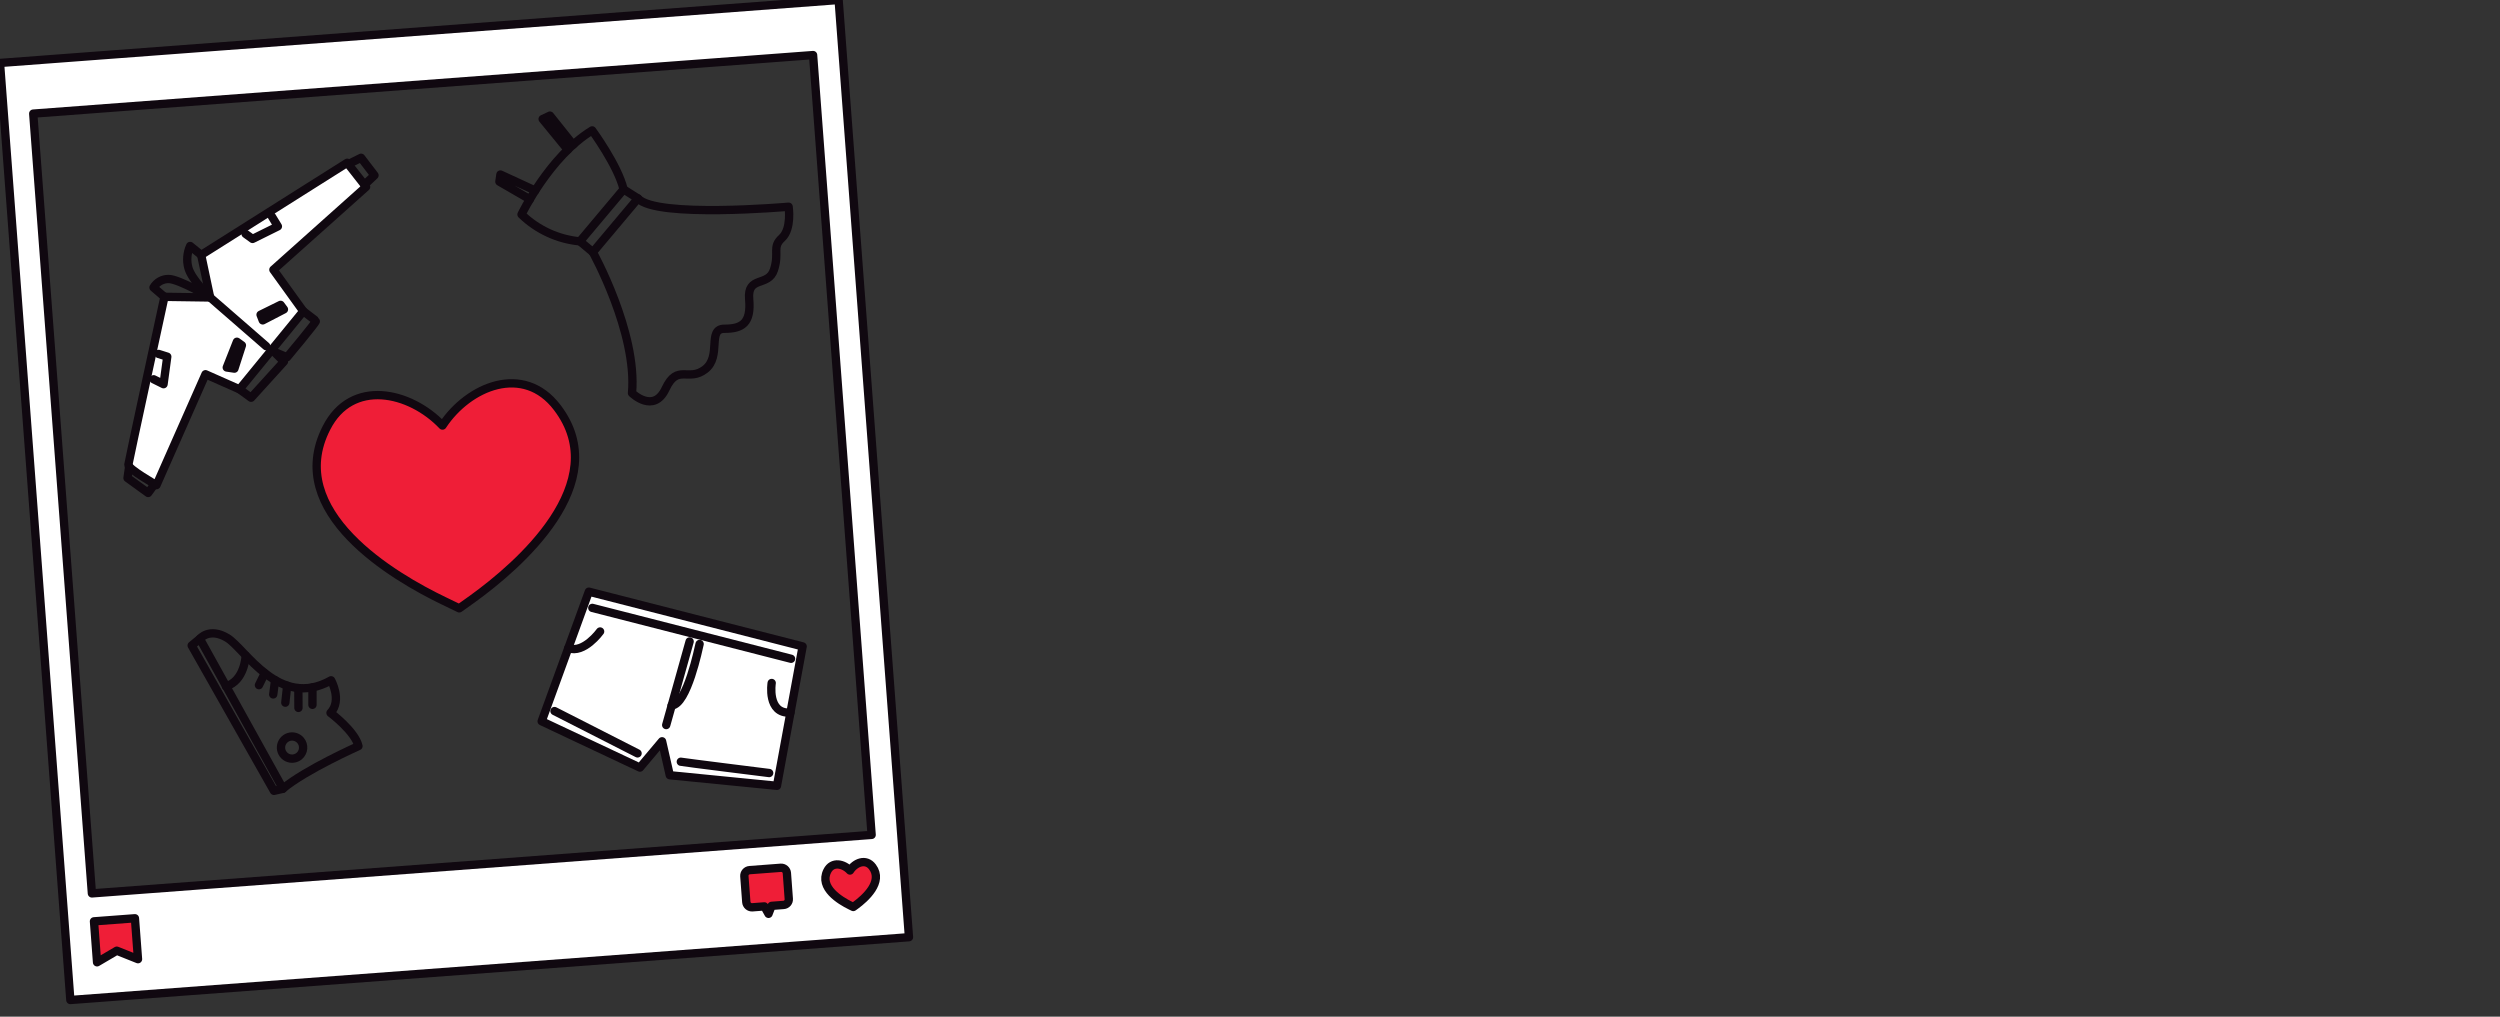 <?xml version="1.0" encoding="UTF-8"?> <svg xmlns="http://www.w3.org/2000/svg" width="300" height="122" viewBox="0 0 300 122" fill="none"><rect x="0" y="0" width="300" height="122" fill="#333333" stroke="none"/> <g clip-path="url(#clip0_272_52)"> <path d="M39.73 81.636C39.73 81.636 41.08 84.043 39.66 85.548C39.66 85.548 42.615 87.76 43.014 89.534C43.014 89.534 36.645 92.37 33.949 94.637L23.982 76.652C23.982 76.652 25.114 75.257 27.267 76.548C29.419 77.838 33.471 85.184 39.73 81.636Z" stroke="#100810" stroke-linecap="round" stroke-linejoin="round"></path> <path d="M29.483 78.681C29.483 78.681 29.369 81.706 27.111 82.358" stroke="#100810" stroke-linecap="round" stroke-linejoin="round"></path> <path d="M35.908 90.725C35.706 90.895 35.459 91.001 35.198 91.031C34.936 91.06 34.672 91.011 34.438 90.89C34.204 90.769 34.012 90.582 33.884 90.351C33.757 90.121 33.701 89.858 33.724 89.596C33.746 89.333 33.846 89.084 34.01 88.878C34.174 88.672 34.396 88.52 34.647 88.44C34.898 88.361 35.166 88.357 35.419 88.43C35.672 88.504 35.898 88.65 36.067 88.852C36.293 89.122 36.403 89.47 36.373 89.821C36.343 90.172 36.176 90.497 35.908 90.725Z" stroke="#100810" stroke-linecap="round" stroke-linejoin="round"></path> <path d="M37.496 82.488V84.581" stroke="#100810" stroke-linecap="round" stroke-linejoin="round"></path> <path d="M35.803 82.567L35.813 84.949" stroke="#100810" stroke-linecap="round" stroke-linejoin="round"></path> <path d="M34.462 82.283L34.238 84.321" stroke="#100810" stroke-linecap="round" stroke-linejoin="round"></path> <path d="M33.011 81.621L32.787 83.33" stroke="#100810" stroke-linecap="round" stroke-linejoin="round"></path> <path d="M31.775 80.784L31.072 82.219" stroke="#100810" stroke-linecap="round" stroke-linejoin="round"></path> <path d="M23.962 76.673L23 77.46L32.872 94.902L33.949 94.658" stroke="#100810" stroke-linecap="round" stroke-linejoin="round"></path> <path d="M62.582 25.735C62.582 25.735 65.915 18.791 71.06 15.647C71.06 15.647 74.164 19.881 74.831 22.724L69.59 28.964C66.955 28.717 64.482 27.578 62.582 25.735Z" stroke="#100810" stroke-linecap="round" stroke-linejoin="round"></path> <path d="M69.595 28.962L71.144 30.261L76.557 23.816L74.838 22.726" stroke="#100810" stroke-linecap="round" stroke-linejoin="round"></path> <path d="M71.143 30.262C71.143 30.262 76.487 39.893 75.842 47.172C75.842 47.172 78.44 49.71 79.87 46.653C81.3 43.596 82.611 45.878 84.621 44.313C86.63 42.748 84.818 39.452 86.93 39.451C89.042 39.45 90.158 38.792 89.901 35.913C89.645 33.034 92.197 34.471 92.876 32.379C93.554 30.288 92.614 29.673 93.827 28.563C95.04 27.454 94.634 24.807 94.634 24.807C94.634 24.807 78.707 26.208 76.56 23.814" stroke="#100810" stroke-linecap="round" stroke-linejoin="round"></path> <path d="M63.582 23.913L59.928 21.798L60.051 20.943L64.226 22.868" stroke="#100810" stroke-linecap="round" stroke-linejoin="round"></path> <path d="M68.137 17.974L65.117 14.285L65.994 13.874L68.781 17.366" stroke="#100810" stroke-linecap="round" stroke-linejoin="round"></path> <path d="M70.661 71L96.316 77.568L93.236 94.297L80.374 93.027L79.447 88.955L76.791 92.11L65 86.553L70.661 71Z" fill="white" stroke="#100810" stroke-linecap="round" stroke-linejoin="round"></path> <path d="M71.08 72.948L94.926 79.053" stroke="#100810" stroke-linecap="round" stroke-linejoin="round"></path> <path d="M92.602 81.958C92.602 81.958 92.009 85.691 94.85 85.511" stroke="#100810" stroke-linecap="round" stroke-linejoin="round"></path> <path d="M72.013 75.779C72.013 75.779 70.064 78.49 68.195 77.773" stroke="#100810" stroke-linecap="round" stroke-linejoin="round"></path> <path d="M79.945 87.006L82.756 76.975" stroke="#100810" stroke-linecap="round" stroke-linejoin="round"></path> <path d="M83.953 77.279C83.858 77.648 82.457 84.6 80.594 84.65" stroke="#100810" stroke-linecap="round" stroke-linejoin="round"></path> <path d="M81.699 91.407C81.938 91.472 92.299 92.763 92.299 92.763" stroke="#100810" stroke-linecap="round" stroke-linejoin="round"></path> <path d="M66.539 85.327C66.828 85.467 76.506 90.405 76.506 90.405" stroke="#100810" stroke-linecap="round" stroke-linejoin="round"></path> <path d="M24.14 30.594L41.663 19.533L43.931 22.425L32.807 32.366L36.398 37.346L28.739 46.717L24.659 44.909L18.777 58.215C18.777 58.215 15.344 56.254 15.402 55.773C15.46 55.292 19.736 35.619 19.736 35.619L25.219 35.698L24.14 30.594Z" fill="white" stroke="#100810" stroke-linecap="round" stroke-linejoin="round"></path> <path d="M24.14 30.593L22.818 29.518C22.441 30.347 22.367 31.282 22.609 32.16C23.015 33.614 25.222 35.683 25.222 35.683C25.222 35.683 21.505 33.502 20.247 33.478C19.88 33.472 19.518 33.564 19.198 33.743C18.877 33.922 18.61 34.183 18.422 34.499L19.734 35.628" stroke="#100810" stroke-linecap="round" stroke-linejoin="round"></path> <path d="M25.22 35.698L31.94 41.54" stroke="#100810" stroke-linecap="round" stroke-linejoin="round"></path> <path d="M28.74 46.716L30.134 47.728L34.073 43.388L32.871 42.208L34.447 42.869C34.447 42.869 38.035 38.586 37.914 38.502C37.792 38.419 36.4 37.341 36.4 37.341" stroke="#100810" stroke-linecap="round" stroke-linejoin="round"></path> <path d="M31.268 37.767L33.671 36.584L34.073 37.125L31.529 38.444L31.268 37.767Z" stroke="#100810" stroke-linecap="round" stroke-linejoin="round"></path> <path d="M28.43 41.008L29.029 41.438L28.128 44.236L27.211 44.098L28.43 41.008Z" stroke="#100810" stroke-linecap="round" stroke-linejoin="round"></path> <path d="M29.471 28.066L30.307 28.671L33.347 27.165L32.612 25.96" stroke="#100810" stroke-linecap="round" stroke-linejoin="round"></path> <path d="M19.028 42.471L20.072 42.8L19.625 46.103L18.441 45.514" stroke="#100810" stroke-linecap="round" stroke-linejoin="round"></path> <path d="M15.502 55.979L15.303 57.361L17.779 59.156L18.553 58.087" stroke="#100810" stroke-linecap="round" stroke-linejoin="round"></path> <path d="M41.79 19.698L43.33 18.933L44.938 21.039L43.735 22.175" stroke="#100810" stroke-linecap="round" stroke-linejoin="round"></path> <path d="M0 7.555L8.442 120L109.076 112.465L100.635 0L0 7.555ZM3.987 13.634L97.57 6.608L104.596 100.186L11.028 107.208L3.987 13.634Z" fill="white" stroke="#100810" stroke-linecap="round" stroke-linejoin="round"></path> <path d="M99.273 104.521C99.866 103.325 101.237 103.644 101.999 104.462C102.607 103.52 103.903 102.967 104.695 104.033C106.041 105.837 103.778 107.82 102.702 108.613L102.393 108.837L102.049 108.668C100.843 108.079 98.267 106.53 99.273 104.521Z" fill="#EF1E37" stroke="#100810" stroke-linecap="round" stroke-linejoin="round"></path> <path d="M39.167 51.365C42.198 45.369 49.202 46.968 53.099 51.065C56.206 46.343 62.828 43.57 66.878 48.917C73.754 57.96 62.191 67.903 56.69 71.876L55.111 73L53.353 72.151C47.19 69.203 34.022 61.433 39.167 51.365Z" fill="#EF1E37" stroke="#100810" stroke-linecap="round" stroke-linejoin="round"></path> <path d="M11.646 115.475L14.013 114.084L16.56 115.101L16.191 110.192L11.277 110.561L11.646 115.475Z" fill="#EF1E37" stroke="#100810" stroke-linecap="round" stroke-linejoin="round"></path> <path d="M93.702 104.133L89.95 104.417C89.77 104.431 89.604 104.516 89.486 104.652C89.369 104.788 89.31 104.965 89.322 105.145L89.556 108.249C89.57 108.429 89.654 108.595 89.791 108.713C89.927 108.831 90.104 108.89 90.284 108.877L91.724 108.768L92.222 109.66L92.591 108.703L94.031 108.593C94.12 108.587 94.207 108.563 94.287 108.523C94.366 108.483 94.437 108.427 94.495 108.36C94.553 108.292 94.597 108.213 94.624 108.129C94.651 108.044 94.662 107.954 94.654 107.866L94.425 104.761C94.411 104.583 94.327 104.417 94.192 104.299C94.057 104.182 93.881 104.122 93.702 104.133Z" fill="#EF1E37" stroke="#100810" stroke-linecap="round" stroke-linejoin="round"></path> </g> <defs> <clipPath id="clip0_272_52"> <rect width="300" height="122" fill="white"></rect> </clipPath> </defs> </svg> 